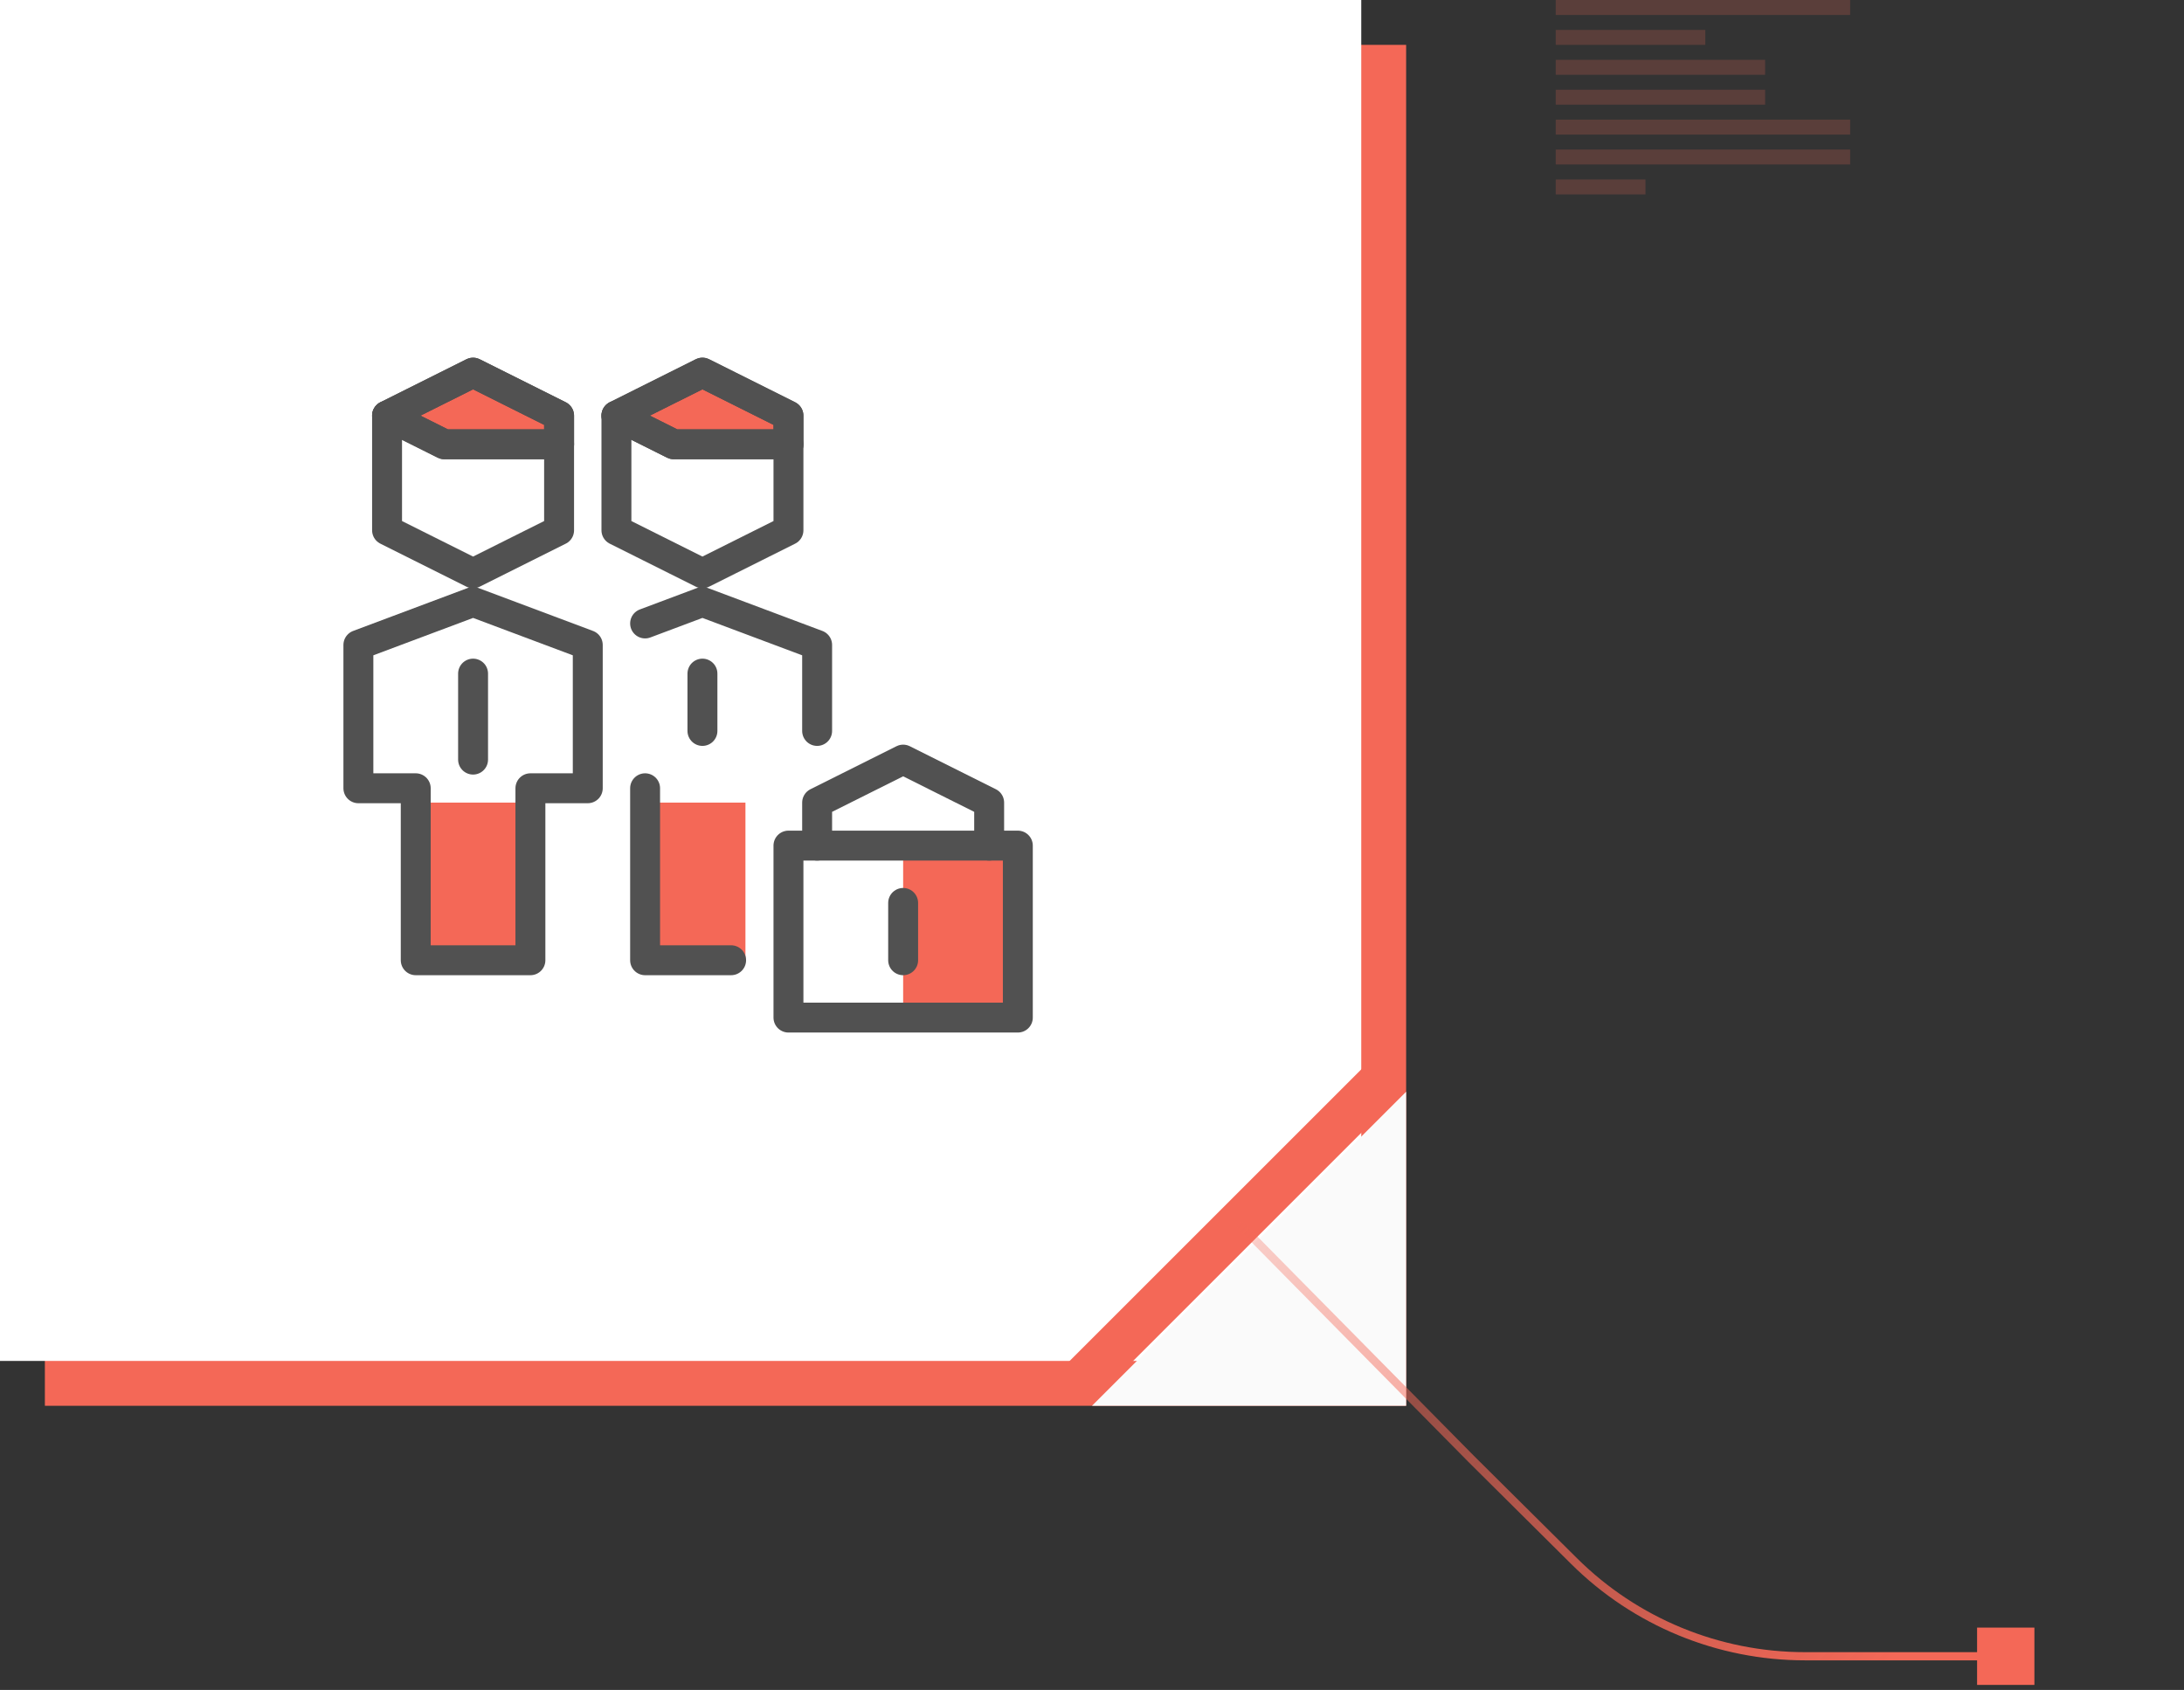 <svg width="146" height="113" viewBox="0 0 146 113" fill="none" xmlns="http://www.w3.org/2000/svg">
<rect x="0" y="0" width="146" height="113" fill="#333333" stroke="none"/>
<g clip-path="url(#clip0_5542_143343)">
<rect x="3" y="3" width="91" height="91" fill="#F46857"/>
<rect width="91" height="91" fill="white"/>
<rect x="71" y="91.506" width="29" height="3" transform="rotate(-45 71 91.506)" fill="#F46857"/>
<path d="M73 94L94 73V94H73Z" fill="#FAFAFA"/>
<path d="M43.125 41.688L46.958 40.25L54.625 43.125V48.875H49.833V64.208H43.125V41.688Z" fill="white"/>
<path d="M52.708 35.458L46.958 38.333L41.208 35.458V27.792L46.958 24.917L52.708 27.792V35.458Z" fill="white"/>
<path d="M35.458 64.208V52.708H39.292V43.125L31.625 40.25L23.958 43.125V52.708H27.792V64.208H35.458Z" fill="white"/>
<path d="M37.375 35.458L31.625 38.333L25.875 35.458V27.792L31.625 24.917L37.375 27.792V35.458Z" fill="white"/>
<path d="M68.042 56.542H52.708V68.042H68.042V56.542Z" fill="white"/>
<path d="M49.833 53.667H43.125V64.208H49.833V53.667Z" fill="#F46857"/>
<path d="M35.458 53.667H27.792V64.208H35.458V53.667Z" fill="#F46857"/>
<path d="M37.375 29.708H29.708L25.875 27.792L31.625 24.917L37.375 27.792V29.708Z" fill="#F46857"/>
<path d="M52.708 29.708H45.042L41.208 27.792L46.958 24.917L52.708 27.792V29.708Z" fill="#F46857"/>
<path d="M68.042 56.542H60.375V68.042H68.042V56.542Z" fill="#F46857"/>
<path d="M37.375 29.708H29.708L25.875 27.792L31.625 24.917L37.375 27.792V29.708Z" stroke="#515151" stroke-width="2" stroke-linecap="round" stroke-linejoin="round"/>
<path d="M52.708 29.708H45.042L41.208 27.792L46.958 24.917L52.708 27.792V29.708Z" stroke="#515151" stroke-width="2" stroke-linecap="round" stroke-linejoin="round"/>
<path d="M43.125 41.688L46.958 40.25L54.625 43.125V48.875" stroke="#515151" stroke-width="2" stroke-linecap="round" stroke-linejoin="round"/>
<path d="M43.125 52.708V64.208H48.875" stroke="#515151" stroke-width="2" stroke-linecap="round" stroke-linejoin="round"/>
<path d="M46.958 45.042V48.875" stroke="#515151" stroke-width="2" stroke-linecap="round" stroke-linejoin="round"/>
<path d="M52.708 35.458L46.958 38.333L41.208 35.458V27.792L46.958 24.917L52.708 27.792V35.458Z" stroke="#515151" stroke-width="2" stroke-linecap="round" stroke-linejoin="round"/>
<path d="M52.708 29.708H45.042L41.208 27.792" stroke="#515151" stroke-width="2" stroke-linecap="round" stroke-linejoin="round"/>
<path d="M35.458 64.208V52.708H39.292V43.125L31.625 40.25L23.958 43.125V52.708H27.792V64.208H35.458Z" stroke="#515151" stroke-width="2" stroke-linecap="round" stroke-linejoin="round"/>
<path d="M31.625 45.042V50.792" stroke="#515151" stroke-width="2" stroke-linecap="round" stroke-linejoin="round"/>
<path d="M37.375 35.458L31.625 38.333L25.875 35.458V27.792L31.625 24.917L37.375 27.792V35.458Z" stroke="#515151" stroke-width="2" stroke-linecap="round" stroke-linejoin="round"/>
<path d="M37.375 29.708H29.708L25.875 27.792" stroke="#515151" stroke-width="2" stroke-linecap="round" stroke-linejoin="round"/>
<path d="M54.625 56.542V53.667L60.375 50.792L66.125 53.667V56.542" stroke="#515151" stroke-width="2" stroke-linecap="round" stroke-linejoin="round"/>
<path d="M60.375 64.208V60.375" stroke="#515151" stroke-width="2" stroke-linecap="round" stroke-linejoin="round"/>
<path d="M68.042 56.542H52.708V68.042H68.042V56.542Z" stroke="#515151" stroke-width="2" stroke-linecap="round" stroke-linejoin="round"/>
<g opacity="0.2">
<rect x="110" y="13" width="6" height="1" transform="rotate(180 110 13)" fill="#F46857"/>
<rect x="123.684" y="11" width="19.684" height="1" transform="rotate(180 123.684 11)" fill="#F46857"/>
<rect x="123.684" y="9" width="19.684" height="1" transform="rotate(180 123.684 9)" fill="#F46857"/>
<rect x="118" y="7" width="14" height="1" transform="rotate(180 118 7)" fill="#F46857"/>
<rect x="118" y="5" width="14" height="1" transform="rotate(180 118 5)" fill="#F46857"/>
<rect x="114" y="3" width="10" height="1" transform="rotate(180 114 3)" fill="#F46857"/>
<rect x="123.684" y="1" width="19.684" height="1" transform="rotate(180 123.684 1)" fill="#F46857"/>
</g>
<rect x="132.168" y="112.663" width="3.831" height="3.831" transform="rotate(-90 132.168 112.663)" fill="#F46857"/>
<path d="M132.643 110.747L120.657 110.747C114.876 110.747 109.329 108.46 105.228 104.386L98.33 97.533L83 82" stroke="url(#paint0_linear_5542_143343)" stroke-width="0.547" stroke-linecap="round" stroke-linejoin="round"/>
</g>
<defs>
<linearGradient id="paint0_linear_5542_143343" x1="68.296" y1="65.499" x2="123.446" y2="114.426" gradientUnits="userSpaceOnUse">
<stop stop-color="#F46857" stop-opacity="0"/>
<stop offset="1" stop-color="#F46857"/>
</linearGradient>
<clipPath id="clip0_5542_143343">
<rect width="146" height="113" fill="white"/>
</clipPath>
</defs>
</svg>
